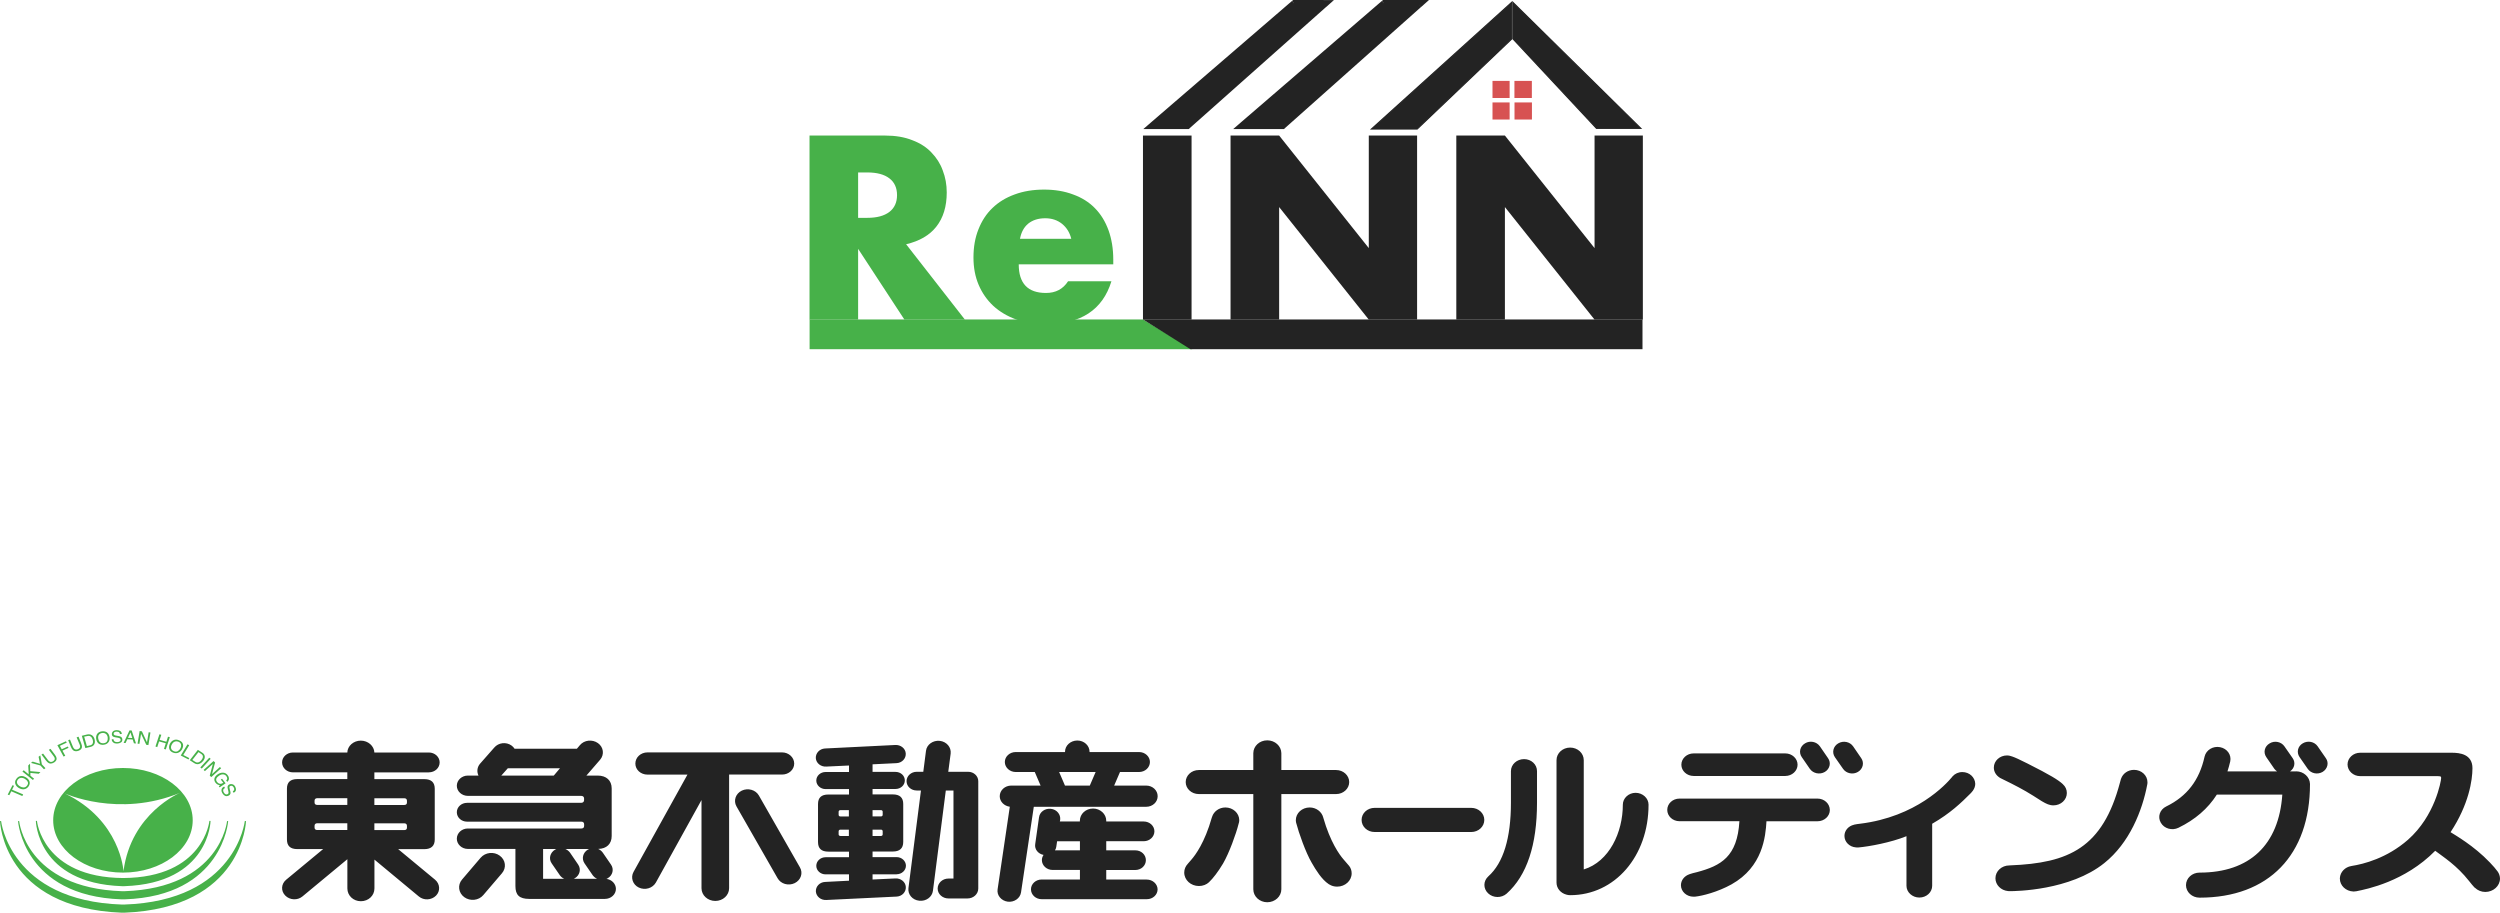 <svg width="315" height="115" viewBox="0 0 315 115" fill="none" xmlns="http://www.w3.org/2000/svg">
<path d="M192.032 95.649C191.119 95.649 190.377 96.326 190.377 97.159V101.142C190.377 105.603 189.419 108.731 187.532 110.419C186.875 111.011 186.868 111.965 187.509 112.564C188.135 113.162 189.179 113.177 189.836 112.599C192.387 110.319 193.663 106.458 193.663 101.142V97.159C193.663 96.319 192.944 95.649 192.032 95.649ZM206.086 99.895C205.197 99.895 204.478 100.579 204.478 101.385C204.478 104.883 202.761 108.567 199.553 109.55V95.777C199.553 94.901 198.788 94.195 197.837 94.195C196.894 94.195 196.121 94.901 196.121 95.777V111.21C196.121 111.93 196.639 112.528 197.358 112.721C197.52 112.771 197.667 112.792 197.845 112.792C203.465 112.792 207.717 107.89 207.717 101.385C207.717 100.579 206.982 99.895 206.086 99.895ZM292.025 94.038C291.623 93.447 290.788 93.276 290.146 93.661C289.512 94.031 289.335 94.801 289.744 95.392L290.773 96.874C291.182 97.459 292.009 97.637 292.651 97.259C293.277 96.881 293.47 96.105 293.061 95.535L292.025 94.038ZM289.311 97.188L289.304 97.195H288.546C289.11 96.81 289.265 96.083 288.879 95.535L287.843 94.046C287.441 93.454 286.598 93.283 285.972 93.668C285.33 94.038 285.145 94.808 285.554 95.399L286.575 96.881C286.668 97.002 286.791 97.109 286.907 97.195H280.661C280.793 96.789 280.908 96.368 281.009 95.941C281.187 95.114 280.622 94.316 279.733 94.145C278.837 93.967 277.971 94.502 277.778 95.328C277.113 98.328 275.567 100.33 272.946 101.613C272.134 102.004 271.825 102.924 272.266 103.665C272.683 104.406 273.681 104.691 274.484 104.299C276.579 103.28 278.195 101.89 279.324 100.116H287.572C287.139 106.45 283.467 109.949 277.144 109.949C276.193 109.949 275.435 110.654 275.435 111.531C275.435 112.393 276.193 113.105 277.144 113.105C285.856 113.105 291.059 107.726 291.059 98.784C291.035 97.9 290.262 97.188 289.311 97.188ZM185.376 101.791H173.2C172.288 101.791 171.561 102.468 171.561 103.308C171.561 104.156 172.288 104.833 173.2 104.833H185.376C186.288 104.833 187.022 104.156 187.022 103.308C187.022 102.468 186.288 101.791 185.376 101.791ZM121.986 97.245H119.481L119.783 94.951C119.876 94.153 119.265 93.447 118.415 93.347C117.564 93.255 116.768 93.811 116.675 94.601L116.335 97.245H115.508C114.797 97.245 114.225 97.779 114.225 98.428C114.225 99.083 114.797 99.603 115.508 99.603H116.041L114.464 111.901C114.364 112.692 114.959 113.405 115.825 113.49C116.675 113.59 117.448 113.027 117.549 112.243L119.172 99.603H120.138V110.697H119.505C118.755 110.697 118.144 111.26 118.144 111.958C118.144 112.649 118.755 113.205 119.505 113.205H121.909C122.651 113.205 123.254 112.656 123.262 111.965V111.958C123.262 111.951 123.262 111.951 123.262 111.951V98.442C123.262 98.435 123.262 98.435 123.262 98.428C123.262 97.779 122.697 97.245 121.986 97.245ZM112.98 110.156C113.614 110.156 114.147 109.671 114.147 109.08C114.147 108.488 113.622 107.997 112.98 107.997H109.942V107.291H112.493C113.367 107.291 113.807 106.892 113.807 106.08V101.299C113.807 100.494 113.367 100.095 112.493 100.095H109.942V99.411H112.841C113.483 99.411 114.008 98.933 114.008 98.335C114.008 97.736 113.49 97.259 112.841 97.259H109.942V96.304L112.988 96.155C113.668 96.112 114.171 95.556 114.124 94.929C114.086 94.309 113.49 93.832 112.81 93.868L103.943 94.309C103.263 94.352 102.76 94.894 102.791 95.528C102.838 96.155 103.418 96.632 104.113 96.589L106.974 96.454V97.273H104.02C103.379 97.273 102.853 97.751 102.853 98.349C102.853 98.948 103.387 99.425 104.02 99.425H106.974V100.109H104.376C103.487 100.109 103.07 100.508 103.07 101.313V106.094C103.07 106.907 103.487 107.306 104.376 107.306H106.974V108.011H104.02C103.379 108.011 102.853 108.495 102.853 109.094C102.853 109.692 103.387 110.17 104.02 110.17H106.974V110.968L103.951 111.125C103.271 111.16 102.768 111.702 102.799 112.329C102.845 112.956 103.425 113.44 104.121 113.398L112.996 112.97C113.676 112.927 114.178 112.371 114.132 111.744C114.093 111.125 113.498 110.64 112.818 110.683L109.942 110.818V110.17H112.98V110.156ZM109.942 102.076H111.009C111.125 102.076 111.218 102.154 111.218 102.275V102.66C111.218 102.767 111.148 102.867 111.009 102.867H109.942V102.076ZM109.942 104.534H111.009C111.125 104.534 111.218 104.612 111.218 104.74V105.132C111.218 105.232 111.148 105.332 111.009 105.332H109.942V104.534ZM106.958 105.332C106.958 105.332 106.015 105.332 105.891 105.332C105.744 105.332 105.667 105.232 105.667 105.132V104.74C105.667 104.619 105.768 104.534 105.891 104.534C105.992 104.534 106.958 104.534 106.958 104.534V105.332ZM106.958 102.874C106.958 102.874 106.015 102.874 105.891 102.874C105.744 102.874 105.667 102.774 105.667 102.667V102.275C105.667 102.154 105.768 102.076 105.891 102.076C105.992 102.076 106.958 102.076 106.958 102.076V102.874ZM54.035 97.316C54.793 97.316 55.396 96.76 55.396 96.062C55.396 95.378 54.793 94.815 54.035 94.815H47.171C47.14 93.996 46.382 93.319 45.462 93.319C44.535 93.319 43.785 93.996 43.762 94.815H36.905C36.155 94.815 35.544 95.378 35.544 96.062C35.544 96.753 36.155 97.316 36.905 97.316H43.762V98.164H37.461C36.58 98.164 36.155 98.57 36.155 99.375V105.774C36.155 106.579 36.572 106.985 37.461 106.985H40.716L36.062 110.84C35.42 111.374 35.366 112.257 35.946 112.842C36.511 113.419 37.485 113.476 38.111 112.949L43.769 108.26V111.944C43.769 112.849 44.527 113.554 45.47 113.554C46.413 113.554 47.179 112.856 47.179 111.944V108.31L52.775 112.956C53.402 113.483 54.368 113.426 54.94 112.849C55.504 112.272 55.45 111.381 54.824 110.847L50.17 106.992H53.463C54.322 106.992 54.778 106.586 54.778 105.781V99.382C54.778 98.577 54.337 98.171 53.463 98.171H47.171V97.323H54.035V97.316ZM43.762 104.584H39.981C39.765 104.584 39.634 104.484 39.634 104.277V104.049C39.634 103.843 39.765 103.729 39.981 103.729H43.762V104.584ZM43.762 101.42H39.981C39.765 101.42 39.634 101.32 39.634 101.121V100.886C39.634 100.686 39.765 100.572 39.981 100.572H43.762V101.42ZM51.276 104.284C51.276 104.491 51.152 104.591 50.935 104.591H47.171V103.736H50.935C51.144 103.736 51.276 103.85 51.276 104.056V104.284ZM50.935 100.579C51.144 100.579 51.276 100.686 51.276 100.893V101.128C51.276 101.32 51.152 101.427 50.935 101.427H47.171V100.579H50.935ZM76.407 110.74C76.469 110.726 76.516 110.697 76.57 110.661C77.211 110.284 77.389 109.514 76.979 108.93L75.951 107.434C75.804 107.227 75.596 107.063 75.371 106.964C76.43 106.949 77.072 106.329 77.072 105.339V99.34C77.072 98.335 76.4 97.722 75.302 97.722H73.887L75.619 95.72C76.168 95.072 76.052 94.138 75.341 93.632C74.629 93.126 73.609 93.24 73.068 93.889L72.689 94.338H64.835C64.734 94.181 64.611 94.053 64.456 93.939C63.776 93.447 62.802 93.568 62.276 94.195L60.475 96.24C60.104 96.682 60.065 97.259 60.289 97.722H58.952C58.187 97.722 57.56 98.299 57.56 99.005C57.56 99.71 58.187 100.28 58.952 100.28C58.952 100.28 72.913 100.28 73.222 100.28C73.439 100.28 73.594 100.394 73.594 100.601V100.829C73.594 101.021 73.447 101.157 73.222 101.157C73.014 101.157 58.852 101.157 58.852 101.157C58.14 101.157 57.56 101.684 57.56 102.339C57.56 103.009 58.14 103.529 58.852 103.529C58.852 103.529 73.06 103.529 73.253 103.529C73.47 103.529 73.601 103.65 73.601 103.857V104.071C73.601 104.277 73.47 104.391 73.253 104.391C72.936 104.391 58.944 104.391 58.944 104.391C58.187 104.391 57.56 104.961 57.56 105.681C57.56 106.386 58.187 106.964 58.944 106.964H64.943V111.638C64.943 112.771 65.43 113.262 66.69 113.262C68.004 113.262 76.222 113.262 76.222 113.262C76.987 113.262 77.606 112.692 77.606 111.994C77.598 111.353 77.08 110.825 76.407 110.74ZM69.79 97.708C69.782 97.715 69.775 97.722 69.767 97.722H63.165L63.984 96.803H70.555L69.79 97.708ZM68.43 110.726V106.978H70.092C70.045 106.999 69.983 107.028 69.937 107.056C69.303 107.434 69.102 108.21 69.519 108.795L70.548 110.291C70.695 110.483 70.872 110.633 71.097 110.733H68.43V110.726ZM72.295 110.726C72.333 110.711 72.388 110.683 72.426 110.661C73.06 110.284 73.246 109.514 72.844 108.93L71.823 107.434C71.669 107.227 71.46 107.07 71.236 106.971H74.243C74.173 106.992 74.119 107.021 74.073 107.049C73.439 107.427 73.253 108.203 73.655 108.788L74.683 110.284C74.83 110.476 75.016 110.626 75.225 110.726H72.295ZM62.964 107.811C62.23 107.27 61.155 107.384 60.56 108.075L58.21 110.832C57.63 111.516 57.761 112.5 58.496 113.041C59.238 113.583 60.313 113.469 60.892 112.785L63.242 110.034C63.838 109.343 63.714 108.353 62.964 107.811ZM100.07 96.212C100.07 95.435 99.382 94.801 98.54 94.801H81.587C80.736 94.801 80.056 95.428 80.056 96.212C80.056 96.981 80.729 97.601 81.587 97.601H86.619L79.824 109.863C79.43 110.576 79.724 111.467 80.489 111.83C81.285 112.208 82.228 111.915 82.638 111.203L88.389 100.807V111.915C88.389 112.806 89.17 113.519 90.129 113.519C91.095 113.519 91.868 112.799 91.868 111.915V97.594H98.532C99.382 97.601 100.07 96.981 100.07 96.212ZM95.618 100.23C95.208 99.518 94.249 99.247 93.468 99.618C92.688 99.995 92.386 100.886 92.796 101.605L97.975 110.654C98.385 111.381 99.344 111.652 100.132 111.274C100.913 110.889 101.214 110.006 100.789 109.286L95.618 100.23ZM144.42 98.983H140.384L141.119 97.273H143.523C144.273 97.273 144.891 96.71 144.891 96.012C144.891 95.321 144.273 94.758 143.523 94.758H137.285V94.737C137.292 93.946 136.597 93.305 135.746 93.305C134.888 93.305 134.192 93.939 134.192 94.722V94.758H127.977C127.227 94.758 126.609 95.321 126.609 96.012C126.609 96.71 127.235 97.273 127.977 97.273H130.381L131.116 98.983H127.421C126.617 98.983 125.967 99.582 125.967 100.323C125.967 101 126.524 101.556 127.235 101.648L125.697 112.058C125.581 112.813 126.16 113.497 126.972 113.611C127.784 113.711 128.541 113.191 128.65 112.436L130.258 101.655H144.42C145.224 101.655 145.865 101.064 145.865 100.323C145.865 99.582 145.224 98.983 144.42 98.983ZM137.315 98.983H134.185L133.45 97.273H138.05L137.315 98.983ZM144.489 110.825H139.387V109.621H143.044C143.794 109.621 144.381 109.065 144.381 108.381C144.381 107.69 143.794 107.142 143.044 107.142H139.387V105.994H144.111C144.853 105.994 145.456 105.432 145.456 104.748C145.456 104.064 144.853 103.508 144.111 103.508H139.387V103.415C139.387 102.567 138.637 101.876 137.725 101.876C136.805 101.876 136.063 102.56 136.063 103.415V103.508H133.543L133.582 103.294C133.667 102.617 133.149 101.99 132.414 101.912C131.672 101.826 131 102.304 130.915 102.988L130.435 106.365C130.335 107.006 130.806 107.591 131.487 107.719C131.355 107.918 131.278 108.125 131.278 108.374C131.278 109.058 131.889 109.614 132.631 109.614H136.071V110.818H131.247C130.505 110.818 129.902 111.374 129.902 112.051C129.902 112.742 130.505 113.298 131.247 113.298H144.505C145.255 113.298 145.858 112.742 145.858 112.051C145.842 111.381 145.239 110.825 144.489 110.825ZM136.063 107.142H132.925C133.017 106.992 133.079 106.849 133.095 106.678L133.195 106.002H136.071V107.142H136.063ZM169.915 109.016C169.76 108.823 169.544 108.588 169.265 108.26C168.771 107.69 167.611 106.101 166.73 103.016V103.009C166.544 102.282 165.849 101.741 165.021 101.741C164.055 101.741 163.274 102.453 163.274 103.344C163.274 103.465 163.298 103.593 163.321 103.707C163.328 103.714 163.328 103.714 163.328 103.714C163.638 104.926 164.527 107.441 165.277 108.709C165.802 109.635 166.544 110.818 167.402 111.388C167.433 111.41 167.456 111.424 167.487 111.445C167.503 111.445 167.503 111.445 167.503 111.445C167.781 111.623 168.114 111.716 168.477 111.716C169.497 111.716 170.309 110.961 170.309 110.042C170.309 109.671 170.185 109.329 169.961 109.065C169.946 109.044 169.915 109.037 169.915 109.016ZM170 98.542C170 97.708 169.258 97.024 168.353 97.024H161.45V94.915V94.908V94.894C161.434 93.996 160.646 93.283 159.672 93.283C158.706 93.283 157.925 94.003 157.917 94.894V97.024H151.052C150.133 97.024 149.398 97.708 149.398 98.542C149.398 99.375 150.133 100.052 151.052 100.052H157.917V112.051C157.917 112.949 158.706 113.683 159.672 113.683C160.654 113.683 161.45 112.949 161.45 112.051V100.052H168.353C169.258 100.052 170 99.375 170 98.542ZM154.4 101.741C153.604 101.741 152.939 102.24 152.722 102.916V102.931C152.707 102.959 152.691 102.995 152.684 103.023C151.795 106.18 150.604 107.74 150.156 108.267C149.955 108.495 149.792 108.674 149.669 108.83C149.383 109.137 149.213 109.514 149.213 109.942C149.213 110.882 150.04 111.638 151.068 111.638C151.563 111.638 152.019 111.459 152.343 111.153C152.343 111.153 152.351 111.153 152.351 111.139C152.823 110.697 153.48 109.856 154.106 108.802C154.871 107.491 155.753 105.054 156.062 103.807C156.116 103.665 156.147 103.508 156.147 103.337C156.139 102.453 155.358 101.741 154.4 101.741ZM228.999 100.622C228.999 100.622 228.975 100.622 228.952 100.622H211.621C210.762 100.622 210.074 101.256 210.074 102.047C210.074 102.831 210.755 103.465 211.597 103.472H211.621H219.165C218.903 107.947 216.854 109.08 213.808 109.892C213.437 109.977 213.136 110.056 212.896 110.141C212.873 110.141 212.865 110.156 212.865 110.156C212.247 110.362 211.798 110.897 211.798 111.538C211.798 112.336 212.51 112.984 213.383 112.984H213.522C213.545 112.977 213.569 112.977 213.592 112.977C214.473 112.885 216.429 112.4 218.168 111.431C222.118 109.222 222.459 105.403 222.575 103.479H228.96H228.968C228.999 103.479 229.006 103.479 229.006 103.479C229.864 103.479 230.56 102.845 230.56 102.054C230.545 101.249 229.857 100.622 228.999 100.622ZM234.101 97.259C234.742 96.881 234.912 96.105 234.518 95.535L233.498 94.046C233.088 93.454 232.253 93.283 231.611 93.668C230.985 94.038 230.792 94.808 231.194 95.399L232.23 96.881C232.632 97.459 233.474 97.637 234.101 97.259ZM213.399 97.772H224.948C225.798 97.772 226.494 97.131 226.494 96.354C226.494 95.57 225.798 94.929 224.948 94.929C224.94 94.929 224.94 94.929 224.94 94.929H213.399C212.54 94.929 211.852 95.57 211.852 96.354C211.852 97.131 212.54 97.772 213.399 97.772ZM229.308 94.038C228.898 93.447 228.055 93.276 227.437 93.661C226.803 94.031 226.61 94.801 227.02 95.392L228.04 96.874C228.45 97.459 229.292 97.637 229.934 97.259C230.568 96.881 230.738 96.105 230.336 95.535L229.308 94.038ZM247.258 97.28C246.763 97.28 246.322 97.487 246.036 97.808L246.021 97.815L246.013 97.829C246.013 97.836 246.006 97.843 246.006 97.843C245.982 97.872 245.967 97.893 245.951 97.915C245.209 98.812 241.468 102.924 234.34 103.793C234.093 103.821 233.884 103.85 233.691 103.893C233.66 103.9 233.621 103.907 233.598 103.914C233.59 103.921 233.59 103.921 233.59 103.921C232.895 104.085 232.4 104.648 232.4 105.325C232.4 106.087 233.034 106.714 233.846 106.771C233.892 106.785 233.938 106.785 234 106.785C234.047 106.785 234.101 106.785 234.178 106.778C235.492 106.664 238.26 106.158 240.215 105.36V111.609C240.215 112.421 240.95 113.091 241.839 113.091C242.736 113.091 243.454 112.428 243.454 111.609C243.454 111.595 243.454 111.595 243.454 111.588V103.793C245.743 102.475 247.134 101.128 248.278 99.981C248.325 99.938 248.487 99.76 248.603 99.603V99.596C248.765 99.361 248.881 99.076 248.881 98.762C248.858 97.943 248.147 97.28 247.258 97.28ZM268.888 97.002C268.115 97.002 267.473 97.473 267.257 98.114H267.249C267.202 98.249 267.164 98.399 267.125 98.563C264.93 106.857 260.67 108.745 253.28 109.037C253.241 109.044 253.218 109.044 253.187 109.044H253.179C252.213 109.044 251.425 109.764 251.425 110.661C251.425 111.502 252.12 112.186 252.994 112.272C253.048 112.286 253.11 112.286 253.156 112.286C253.156 112.286 253.187 112.286 253.226 112.286C253.952 112.286 260.825 112.215 265.138 108.752C268.308 106.222 269.939 102.147 270.557 98.834L270.565 98.827L270.557 98.812C270.581 98.741 270.581 98.663 270.581 98.577C270.588 97.708 269.831 97.002 268.888 97.002ZM251.966 97.986C251.966 97.986 251.973 97.993 251.973 98C252.113 98.071 252.244 98.143 252.375 98.2C253.806 98.898 254.981 99.504 256.179 100.259C257.052 100.829 257.586 101.171 258.034 101.342C258.243 101.42 258.475 101.477 258.722 101.477C259.673 101.477 260.423 100.779 260.423 99.917C260.423 99.482 260.237 99.09 259.92 98.812C259.92 98.805 259.92 98.805 259.92 98.805C259.364 98.285 258.336 97.651 255.452 96.197C254.486 95.713 253.937 95.456 253.543 95.321C253.334 95.243 253.118 95.186 252.87 95.186C251.973 95.186 251.224 95.87 251.224 96.71C251.216 97.231 251.51 97.701 251.966 97.986ZM314.691 109.792C314.675 109.778 314.667 109.764 314.66 109.757C314.466 109.479 314.18 109.158 313.732 108.681C311.699 106.543 309.302 105.196 308.769 104.854C311.073 101.37 311.529 98.299 311.529 96.796C311.536 95.934 311.135 95.421 310.609 95.157C310.075 94.886 309.434 94.844 308.893 94.844H297.413C297.413 94.844 297.398 94.844 297.382 94.844C296.501 94.844 295.79 95.513 295.79 96.319C295.79 97.124 296.501 97.793 297.382 97.793C297.39 97.793 297.413 97.786 297.413 97.786L297.428 97.793H307.076C307.262 97.793 307.408 97.801 307.486 97.829C307.563 97.865 307.578 97.872 307.586 98.014C307.586 98.42 306.813 102.802 303.404 105.809C300.753 108.132 297.807 108.88 296.284 109.115C296.284 109.115 296.277 109.122 296.261 109.122C295.473 109.251 294.862 109.878 294.823 110.647V110.704C294.823 111.581 295.573 112.293 296.524 112.329H296.586C296.694 112.329 296.818 112.314 296.941 112.293L296.949 112.286C298.186 112.037 303.01 111.089 306.836 107.199C307.911 108.018 309.534 109.023 311.104 111.011C311.382 111.36 311.591 111.623 311.792 111.83C311.807 111.837 311.83 111.858 311.853 111.866C312.178 112.186 312.65 112.386 313.152 112.386C314.165 112.379 315 111.63 315 110.69C314.992 110.376 314.884 110.056 314.691 109.792Z" fill="#232323"/>
<path d="M1.175 100.194L1.422 99.702L2.814 100.301L2.914 100.101V100.094L1.523 99.503L1.77 99.011L1.577 98.933L0.974 100.116V100.123L1.175 100.194C1.167 100.201 1.167 100.194 1.175 100.194ZM2.366 99.282C2.559 99.396 2.744 99.453 2.938 99.453C2.968 99.453 2.999 99.453 3.023 99.446C3.255 99.417 3.448 99.296 3.595 99.09C3.749 98.869 3.788 98.641 3.703 98.42C3.633 98.234 3.479 98.071 3.262 97.942C3.084 97.835 2.907 97.778 2.721 97.778C2.706 97.778 2.69 97.778 2.667 97.778C2.42 97.793 2.211 97.921 2.049 98.156C1.886 98.384 1.855 98.612 1.956 98.833C2.033 99.018 2.165 99.161 2.366 99.282ZM2.234 98.256C2.335 98.113 2.466 98.035 2.628 98.014C2.659 98.007 2.682 98.007 2.713 98.007C2.853 98.007 2.992 98.049 3.131 98.135C3.293 98.234 3.417 98.356 3.486 98.498C3.564 98.641 3.541 98.797 3.432 98.954C3.316 99.118 3.177 99.211 3.007 99.218C2.992 99.218 2.984 99.218 2.968 99.218C2.822 99.218 2.667 99.175 2.52 99.082C2.319 98.961 2.195 98.826 2.157 98.676C2.103 98.541 2.134 98.398 2.234 98.256ZM4.144 98.277L4.29 98.121C4.298 98.121 4.298 98.121 4.29 98.113L3.834 97.743L3.827 97.387L4.886 97.493L5.094 97.28L3.811 97.166L3.78 96.225L3.556 96.453L3.618 97.572L2.984 97.052L2.829 97.209C2.829 97.209 2.829 97.209 2.829 97.216L4.144 98.277ZM5.543 96.931L5.728 96.788L5.272 96.304L5.079 95.185H5.071L4.862 95.356L5.04 96.24L4.113 95.962L3.904 96.126L5.087 96.446L5.543 96.931ZM6.138 96.147C6.223 96.19 6.308 96.211 6.393 96.211C6.524 96.211 6.664 96.161 6.818 96.069C7.058 95.912 7.166 95.727 7.127 95.513C7.112 95.392 7.035 95.256 6.919 95.092L6.362 94.351L6.161 94.472V94.48L6.772 95.299C6.841 95.392 6.888 95.477 6.896 95.555C6.919 95.698 6.841 95.819 6.679 95.926C6.594 95.976 6.517 96.004 6.432 96.004C6.378 96.004 6.331 95.997 6.277 95.969C6.192 95.933 6.115 95.862 6.045 95.769L5.427 94.95L5.226 95.071L5.782 95.812C5.906 95.976 6.03 96.09 6.138 96.147ZM8.009 95.327L8.225 95.228L7.87 94.579L8.635 94.23L8.542 94.059L7.777 94.408L7.545 93.974L8.403 93.575H8.411L8.31 93.397L7.228 93.895L8.009 95.327ZM9.207 94.522C9.307 94.615 9.431 94.658 9.57 94.658C9.663 94.658 9.764 94.636 9.88 94.601C10.158 94.501 10.305 94.344 10.328 94.13C10.343 94.009 10.312 93.86 10.235 93.674L9.895 92.826H9.887L9.663 92.905H9.655L10.042 93.831C10.088 93.938 10.104 94.031 10.088 94.109C10.073 94.251 9.965 94.351 9.779 94.415C9.717 94.437 9.663 94.444 9.609 94.444C9.516 94.444 9.447 94.415 9.377 94.365C9.307 94.308 9.246 94.223 9.199 94.116L8.82 93.19C8.82 93.19 8.82 93.19 8.82 93.183L8.596 93.261C8.596 93.261 8.596 93.261 8.596 93.268L8.936 94.109C9.014 94.309 9.106 94.444 9.207 94.522ZM11.433 94.102C11.719 94.031 11.889 93.86 11.944 93.603C11.967 93.454 11.959 93.297 11.913 93.133C11.851 92.919 11.742 92.755 11.596 92.648C11.48 92.563 11.348 92.52 11.201 92.52C11.132 92.52 11.07 92.527 10.993 92.541L10.32 92.705H10.312L10.753 94.259L11.433 94.102ZM11.008 92.741C11.062 92.727 11.116 92.72 11.171 92.72C11.271 92.72 11.364 92.748 11.441 92.812C11.549 92.898 11.634 93.04 11.688 93.225C11.704 93.275 11.712 93.332 11.712 93.389C11.712 93.418 11.719 93.439 11.719 93.461C11.719 93.461 11.712 93.461 11.712 93.468C11.712 93.51 11.712 93.553 11.704 93.582C11.704 93.589 11.704 93.596 11.704 93.603C11.704 93.617 11.696 93.639 11.688 93.646C11.665 93.739 11.603 93.81 11.518 93.853C11.48 93.881 11.418 93.902 11.341 93.917L10.946 94.009L10.606 92.819L11.008 92.741ZM12.415 93.681C12.5 93.753 12.601 93.796 12.717 93.824H12.724C12.786 93.838 12.848 93.853 12.918 93.853C12.972 93.853 13.026 93.845 13.088 93.838C13.366 93.803 13.575 93.674 13.698 93.468C13.807 93.297 13.838 93.083 13.799 92.848C13.76 92.627 13.675 92.456 13.536 92.328C13.521 92.314 13.497 92.299 13.482 92.285C13.474 92.285 13.474 92.278 13.466 92.271C13.443 92.257 13.42 92.242 13.389 92.228C13.343 92.207 13.289 92.185 13.242 92.171C13.235 92.171 13.227 92.164 13.211 92.164C13.149 92.15 13.08 92.135 13.003 92.135C12.948 92.135 12.887 92.142 12.825 92.15C12.531 92.192 12.322 92.321 12.206 92.534C12.114 92.705 12.09 92.898 12.121 93.112C12.16 93.354 12.261 93.546 12.415 93.681ZM12.461 92.584C12.554 92.456 12.693 92.385 12.871 92.356C12.91 92.349 12.941 92.349 12.979 92.349C13.01 92.349 13.041 92.349 13.08 92.356C13.111 92.363 13.134 92.371 13.165 92.378H13.173C13.235 92.399 13.289 92.427 13.335 92.463C13.459 92.563 13.536 92.705 13.567 92.891C13.59 93.062 13.575 93.225 13.505 93.375C13.435 93.525 13.296 93.61 13.095 93.639C13.049 93.646 13.003 93.653 12.964 93.653C12.817 93.653 12.693 93.61 12.601 93.525C12.485 93.418 12.415 93.275 12.384 93.104C12.338 92.883 12.369 92.705 12.461 92.584ZM14.703 93.689H14.757C14.935 93.681 15.09 93.639 15.229 93.553C15.36 93.475 15.422 93.34 15.415 93.161C15.407 93.019 15.345 92.912 15.237 92.841C15.167 92.798 15.082 92.769 14.974 92.748L14.734 92.705C14.58 92.677 14.479 92.656 14.425 92.627C14.355 92.591 14.325 92.541 14.317 92.463C14.317 92.399 14.34 92.328 14.394 92.278C14.448 92.221 14.541 92.192 14.672 92.185C14.688 92.185 14.703 92.185 14.703 92.185C14.858 92.185 14.966 92.221 15.036 92.299C15.067 92.342 15.098 92.406 15.113 92.492L15.337 92.484H15.345C15.337 92.306 15.268 92.178 15.136 92.1C15.02 92.036 14.881 92 14.719 92H14.672C14.487 92.007 14.332 92.064 14.239 92.157C14.139 92.249 14.093 92.378 14.093 92.52C14.1 92.656 14.154 92.755 14.27 92.819C14.332 92.855 14.441 92.883 14.595 92.912L14.827 92.948C14.951 92.969 15.043 92.998 15.098 93.033C15.159 93.069 15.183 93.133 15.198 93.211C15.206 93.325 15.144 93.411 15.005 93.461C14.943 93.489 14.866 93.503 14.781 93.503C14.765 93.503 14.75 93.503 14.75 93.503C14.572 93.503 14.456 93.454 14.371 93.361C14.332 93.304 14.309 93.233 14.301 93.14L14.077 93.147C14.077 93.318 14.147 93.454 14.278 93.553C14.371 93.646 14.525 93.689 14.703 93.689ZM15.824 93.617L16.041 93.147L16.721 93.176L16.876 93.66L17.138 93.674L16.59 92.043L16.319 92.028L15.577 93.603V93.61L15.824 93.617ZM16.435 92.285L16.667 92.99L16.126 92.969L16.435 92.285ZM17.564 93.731L17.772 92.456L18.429 93.845L18.692 93.881H18.7L18.955 92.292L18.731 92.264L18.522 93.539L17.881 92.15L17.602 92.107H17.595L17.332 93.696L17.564 93.731ZM19.813 94.138L20.045 93.418L20.888 93.653L20.663 94.365L20.888 94.43L21.398 92.898V92.891L21.174 92.826C21.166 92.826 21.166 92.826 21.166 92.826L20.965 93.461L20.115 93.225L20.323 92.591V92.584L20.091 92.52L19.589 94.059L19.813 94.138ZM21.336 94.373C21.406 94.579 21.56 94.736 21.808 94.829C21.931 94.879 22.055 94.9 22.171 94.9C22.295 94.9 22.426 94.871 22.534 94.807C22.727 94.715 22.874 94.551 22.975 94.33C23.068 94.123 23.099 93.938 23.052 93.767C22.99 93.539 22.828 93.382 22.534 93.268C22.418 93.218 22.295 93.19 22.179 93.19C22.047 93.19 21.916 93.225 21.792 93.297C21.622 93.397 21.491 93.546 21.39 93.746C21.297 93.974 21.274 94.18 21.336 94.373ZM21.622 93.853C21.723 93.653 21.846 93.518 21.993 93.454C22.07 93.425 22.148 93.411 22.225 93.411C22.248 93.411 22.264 93.411 22.287 93.411H22.295C22.356 93.418 22.418 93.432 22.472 93.454C22.642 93.518 22.751 93.624 22.797 93.767C22.843 93.909 22.828 94.073 22.751 94.244C22.681 94.408 22.565 94.529 22.426 94.629C22.349 94.679 22.264 94.708 22.171 94.708C22.094 94.708 22.016 94.693 21.924 94.658C21.73 94.579 21.607 94.465 21.568 94.316C21.522 94.173 21.545 94.016 21.622 93.853ZM22.774 95.192L23.74 95.691H23.748L23.848 95.527V95.52L23.091 95.128L23.841 93.895L23.632 93.788H23.624L22.774 95.192ZM24.884 96.289C24.992 96.289 25.108 96.261 25.224 96.197C25.371 96.118 25.503 96.011 25.603 95.876C25.742 95.698 25.812 95.52 25.804 95.342C25.789 95.142 25.696 94.978 25.503 94.85L24.931 94.48L23.918 95.784C23.918 95.784 23.918 95.784 23.918 95.791L24.482 96.161C24.614 96.247 24.745 96.289 24.884 96.289ZM25.008 94.765L25.34 94.985C25.495 95.085 25.565 95.199 25.565 95.335C25.565 95.47 25.503 95.62 25.379 95.776C25.348 95.819 25.317 95.855 25.255 95.905C25.17 95.976 25.093 96.026 25.016 96.054C24.962 96.069 24.907 96.076 24.853 96.076C24.807 96.076 24.776 96.069 24.745 96.061C24.691 96.047 24.637 96.019 24.575 95.976L24.235 95.755L25.008 94.765ZM25.24 96.695L25.418 96.838H25.425L26.546 95.612L26.369 95.47L25.24 96.695ZM25.657 97.009L25.812 97.159H25.82L26.817 96.261L26.43 97.736L26.624 97.914L27.868 96.795L27.706 96.646L26.709 97.543L27.103 96.076L26.902 95.89L25.657 97.009ZM27.01 98.128C26.987 98.306 27.041 98.477 27.157 98.626C27.25 98.74 27.35 98.826 27.459 98.869C27.52 98.897 27.605 98.918 27.721 98.926L27.575 99.082V99.09L27.667 99.204H27.675L28.425 98.698C28.425 98.698 28.425 98.698 28.425 98.691L27.977 98.121L27.822 98.227L28.139 98.633C28 98.719 27.884 98.762 27.776 98.762C27.745 98.762 27.721 98.762 27.69 98.755C27.559 98.726 27.451 98.655 27.358 98.541C27.242 98.391 27.203 98.249 27.258 98.113C27.312 97.978 27.42 97.857 27.59 97.743C27.783 97.615 27.953 97.558 28.116 97.572C28.278 97.586 28.402 97.65 28.502 97.771C28.579 97.871 28.618 97.971 28.626 98.064C28.634 98.163 28.587 98.256 28.502 98.341L28.634 98.512H28.641C28.804 98.363 28.873 98.199 28.842 98.021C28.827 97.9 28.773 97.778 28.672 97.657C28.533 97.479 28.355 97.379 28.131 97.358C28.108 97.358 28.069 97.358 28.038 97.358C27.837 97.358 27.636 97.429 27.428 97.565C27.188 97.736 27.049 97.914 27.01 98.128ZM28.672 99.132C28.665 99.204 28.68 99.303 28.711 99.439L28.765 99.652C28.788 99.759 28.804 99.852 28.796 99.916C28.788 99.98 28.742 100.03 28.657 100.073C28.618 100.094 28.579 100.101 28.533 100.101C28.463 100.101 28.394 100.073 28.332 100.016C28.278 99.966 28.232 99.909 28.193 99.838C28.108 99.688 28.1 99.553 28.162 99.446C28.201 99.389 28.262 99.332 28.348 99.289L28.247 99.104C28.077 99.182 27.969 99.289 27.922 99.439C27.915 99.453 27.915 99.474 27.915 99.489V99.503C27.907 99.538 27.907 99.567 27.907 99.603V99.617C27.915 99.652 27.915 99.688 27.922 99.724V99.731C27.946 99.788 27.969 99.852 28 99.916C28.085 100.066 28.193 100.18 28.324 100.258C28.394 100.294 28.471 100.315 28.541 100.315C28.618 100.315 28.703 100.294 28.796 100.251C28.935 100.187 29.012 100.094 29.043 99.966C29.051 99.895 29.051 99.809 29.02 99.702L28.958 99.481C28.92 99.339 28.904 99.239 28.904 99.189C28.904 99.118 28.943 99.061 29.02 99.032C29.082 98.997 29.167 98.997 29.236 99.018C29.314 99.04 29.383 99.104 29.445 99.218C29.523 99.353 29.53 99.467 29.484 99.56C29.461 99.61 29.407 99.659 29.329 99.709L29.43 99.888C29.608 99.809 29.7 99.695 29.724 99.553C29.747 99.417 29.716 99.268 29.639 99.125C29.553 98.961 29.438 98.862 29.298 98.819C29.244 98.805 29.182 98.79 29.128 98.79C29.043 98.79 28.958 98.812 28.881 98.847C28.757 98.918 28.688 99.018 28.672 99.132ZM6.702 103.357C6.702 106.998 10.637 109.948 15.492 109.948C20.354 109.948 24.281 106.998 24.281 103.357C24.281 99.716 20.354 96.767 15.492 96.767C10.637 96.767 6.702 99.716 6.702 103.357ZM22.72 99.88C22.72 99.88 16.505 102.424 15.561 109.77C15.561 109.77 15.198 103.315 8.117 99.952C8.117 99.952 14.912 103.108 22.72 99.88ZM15.36 111.658H15.685C26.376 111.288 26.531 103.436 26.531 103.436L26.384 103.429C26.384 103.429 25.696 110.568 15.523 110.632C5.357 110.568 4.654 103.429 4.654 103.429L4.515 103.436C4.522 103.436 4.669 111.281 15.36 111.658ZM2.273 103.457C2.273 103.457 2.922 112.891 15.314 113.318H15.708C28.1 112.891 28.75 103.457 28.75 103.457H28.61C28.61 103.457 27.776 111.879 15.677 112.292C15.623 112.292 15.569 112.292 15.507 112.292H15.384C3.247 111.893 2.412 103.457 2.412 103.457H2.273ZM30.845 103.457C30.845 103.457 29.739 113.518 15.623 113.974C15.577 113.974 15.415 113.974 15.384 113.974C1.252 113.518 0.139 103.457 0.139 103.457H0C0 103.457 0.356 114.423 15.353 115H15.646C30.643 114.423 30.999 103.457 30.999 103.457H30.845Z" fill="#47B149"/>
<path d="M183.495 40.272V17.08H189.618L200.914 31.261V17.08H207V40.272H200.914L189.618 26.091V40.272H183.495Z" fill="#232323"/>
<path d="M155.049 40.272V17.08H161.172L172.468 31.261V17.08H178.554V40.272H172.468L161.172 26.091V40.272H155.049Z" fill="#232323"/>
<path d="M150.137 17.08V40.272H144.014V17.08H150.137Z" fill="#232323"/>
<path d="M134.977 30.085C134.791 29.306 134.4 28.683 133.823 28.206C133.237 27.739 132.53 27.5 131.702 27.5C130.827 27.5 130.111 27.73 129.552 28.179C129.013 28.628 128.668 29.27 128.52 30.085H134.977ZM128.361 33.312C128.361 35.714 129.506 36.914 131.795 36.914C133.023 36.914 133.944 36.419 134.577 35.439H140.039C138.932 39.05 136.178 40.847 131.767 40.847C130.418 40.847 129.18 40.654 128.054 40.26C126.928 39.848 125.961 39.279 125.151 38.537C124.36 37.794 123.746 36.914 123.309 35.888C122.871 34.861 122.657 33.715 122.657 32.441C122.657 31.13 122.862 29.948 123.281 28.903C123.699 27.84 124.286 26.932 125.058 26.199C125.83 25.456 126.752 24.897 127.84 24.503C128.948 24.09 130.185 23.889 131.553 23.889C132.902 23.889 134.121 24.09 135.21 24.503C136.289 24.888 137.211 25.465 137.955 26.226C138.709 26.987 139.276 27.922 139.676 29.022C140.067 30.113 140.272 31.341 140.272 32.716V33.303H128.361V33.312Z" fill="#47B149"/>
<path d="M108.123 27.448H109.277C110.486 27.448 111.408 27.2 112.059 26.705C112.701 26.21 113.027 25.504 113.027 24.588C113.027 23.662 112.701 22.956 112.059 22.47C111.417 21.975 110.486 21.728 109.277 21.728H108.123V27.448ZM121.578 40.272H113.957L108.123 31.353V40.272H102V17.08H111.519C112.831 17.08 113.976 17.273 114.953 17.667C115.93 18.033 116.73 18.547 117.354 19.207C117.996 19.867 118.48 20.618 118.787 21.48C119.122 22.342 119.289 23.268 119.289 24.248C119.289 26.008 118.852 27.448 117.977 28.557C117.121 29.648 115.855 30.381 114.171 30.775L121.578 40.272Z" fill="#47B149"/>
<path fill-rule="evenodd" clip-rule="evenodd" d="M193.024 12.907V15.061H190.828V12.907H193.024ZM188.055 10.193H190.213V12.348H188.055V10.193ZM190.213 12.907V15.061H188.055V12.907H190.213ZM190.818 10.193H193.014V12.348H190.818V10.193Z" fill="#D75252"/>
<path fill-rule="evenodd" clip-rule="evenodd" d="M149.586 15.757L166.764 0.494H163.125L145.408 15.757H149.586ZM161.581 15.757L178.73 0.494H174.45L156.733 15.757H161.581Z" fill="#232323"/>
<path d="M161.636 15.915H156.323L174.384 0.359H179.111L161.636 15.915ZM157.123 15.613H161.515L178.33 0.644H174.496L157.123 15.613ZM149.642 15.915H145.008L163.069 0.359H167.154L149.642 15.915ZM145.799 15.613H149.521L166.363 0.644H163.172L145.799 15.613Z" fill="#232323"/>
<path d="M166.755 0.504L167.099 0.88L168.076 0.009H166.755V0.504ZM149.587 15.758V16.262H149.782L149.931 16.133L149.587 15.758ZM163.126 0.504V0H162.94L162.8 0.119L163.126 0.504ZM145.409 15.758L145.074 15.382L144.06 16.262H145.409V15.758ZM178.731 0.504L179.075 0.871L180.052 0H178.731V0.504ZM161.581 15.758V16.262H161.777L161.926 16.133L161.581 15.758ZM174.45 0.504V0H174.264L174.125 0.119L174.45 0.504ZM156.733 15.758L156.398 15.382L155.384 16.262H156.733V15.758ZM166.42 0.128L149.243 15.391L149.922 16.133L167.099 0.871L166.42 0.128ZM163.126 0.999H166.764V0H163.126V0.999ZM145.735 16.142L163.452 0.88L162.782 0.128L145.074 15.382L145.735 16.142ZM149.587 15.262H145.409V16.262H149.587V15.262ZM178.386 0.128L161.237 15.391L161.916 16.133L179.066 0.871L178.386 0.128ZM174.45 0.999H178.731V0H174.45V0.999ZM157.059 16.142L174.776 0.88L174.106 0.128L156.398 15.382L157.059 16.142ZM161.581 15.262H156.724V16.262H161.581V15.262Z" fill="#232323"/>
<path d="M178.572 16.253H172.812L190.474 0.303V4.914L178.572 16.253Z" fill="#232323"/>
<path d="M178.599 16.326H172.616L190.547 0.129V4.941L178.599 16.326ZM173.007 16.18H178.544L190.398 4.877V0.468L173.007 16.18Z" fill="#232323"/>
<path d="M201.157 16.17H206.74L190.623 0.293V4.885L201.157 16.17Z" fill="#232323"/>
<path d="M206.917 16.243H201.12L190.549 4.913V0.119L206.917 16.243ZM201.194 16.097H206.563L190.707 0.477V4.858L201.194 16.097Z" fill="#232323"/>
<path fill-rule="evenodd" clip-rule="evenodd" d="M150.229 43.999H102.01V40.25H123.077H144.013L150.229 43.999Z" fill="#47B149"/>
<path fill-rule="evenodd" clip-rule="evenodd" d="M144.014 40.25H206.954V43.999H175.763H149.988L144.014 40.25Z" fill="#232323"/>
</svg>
